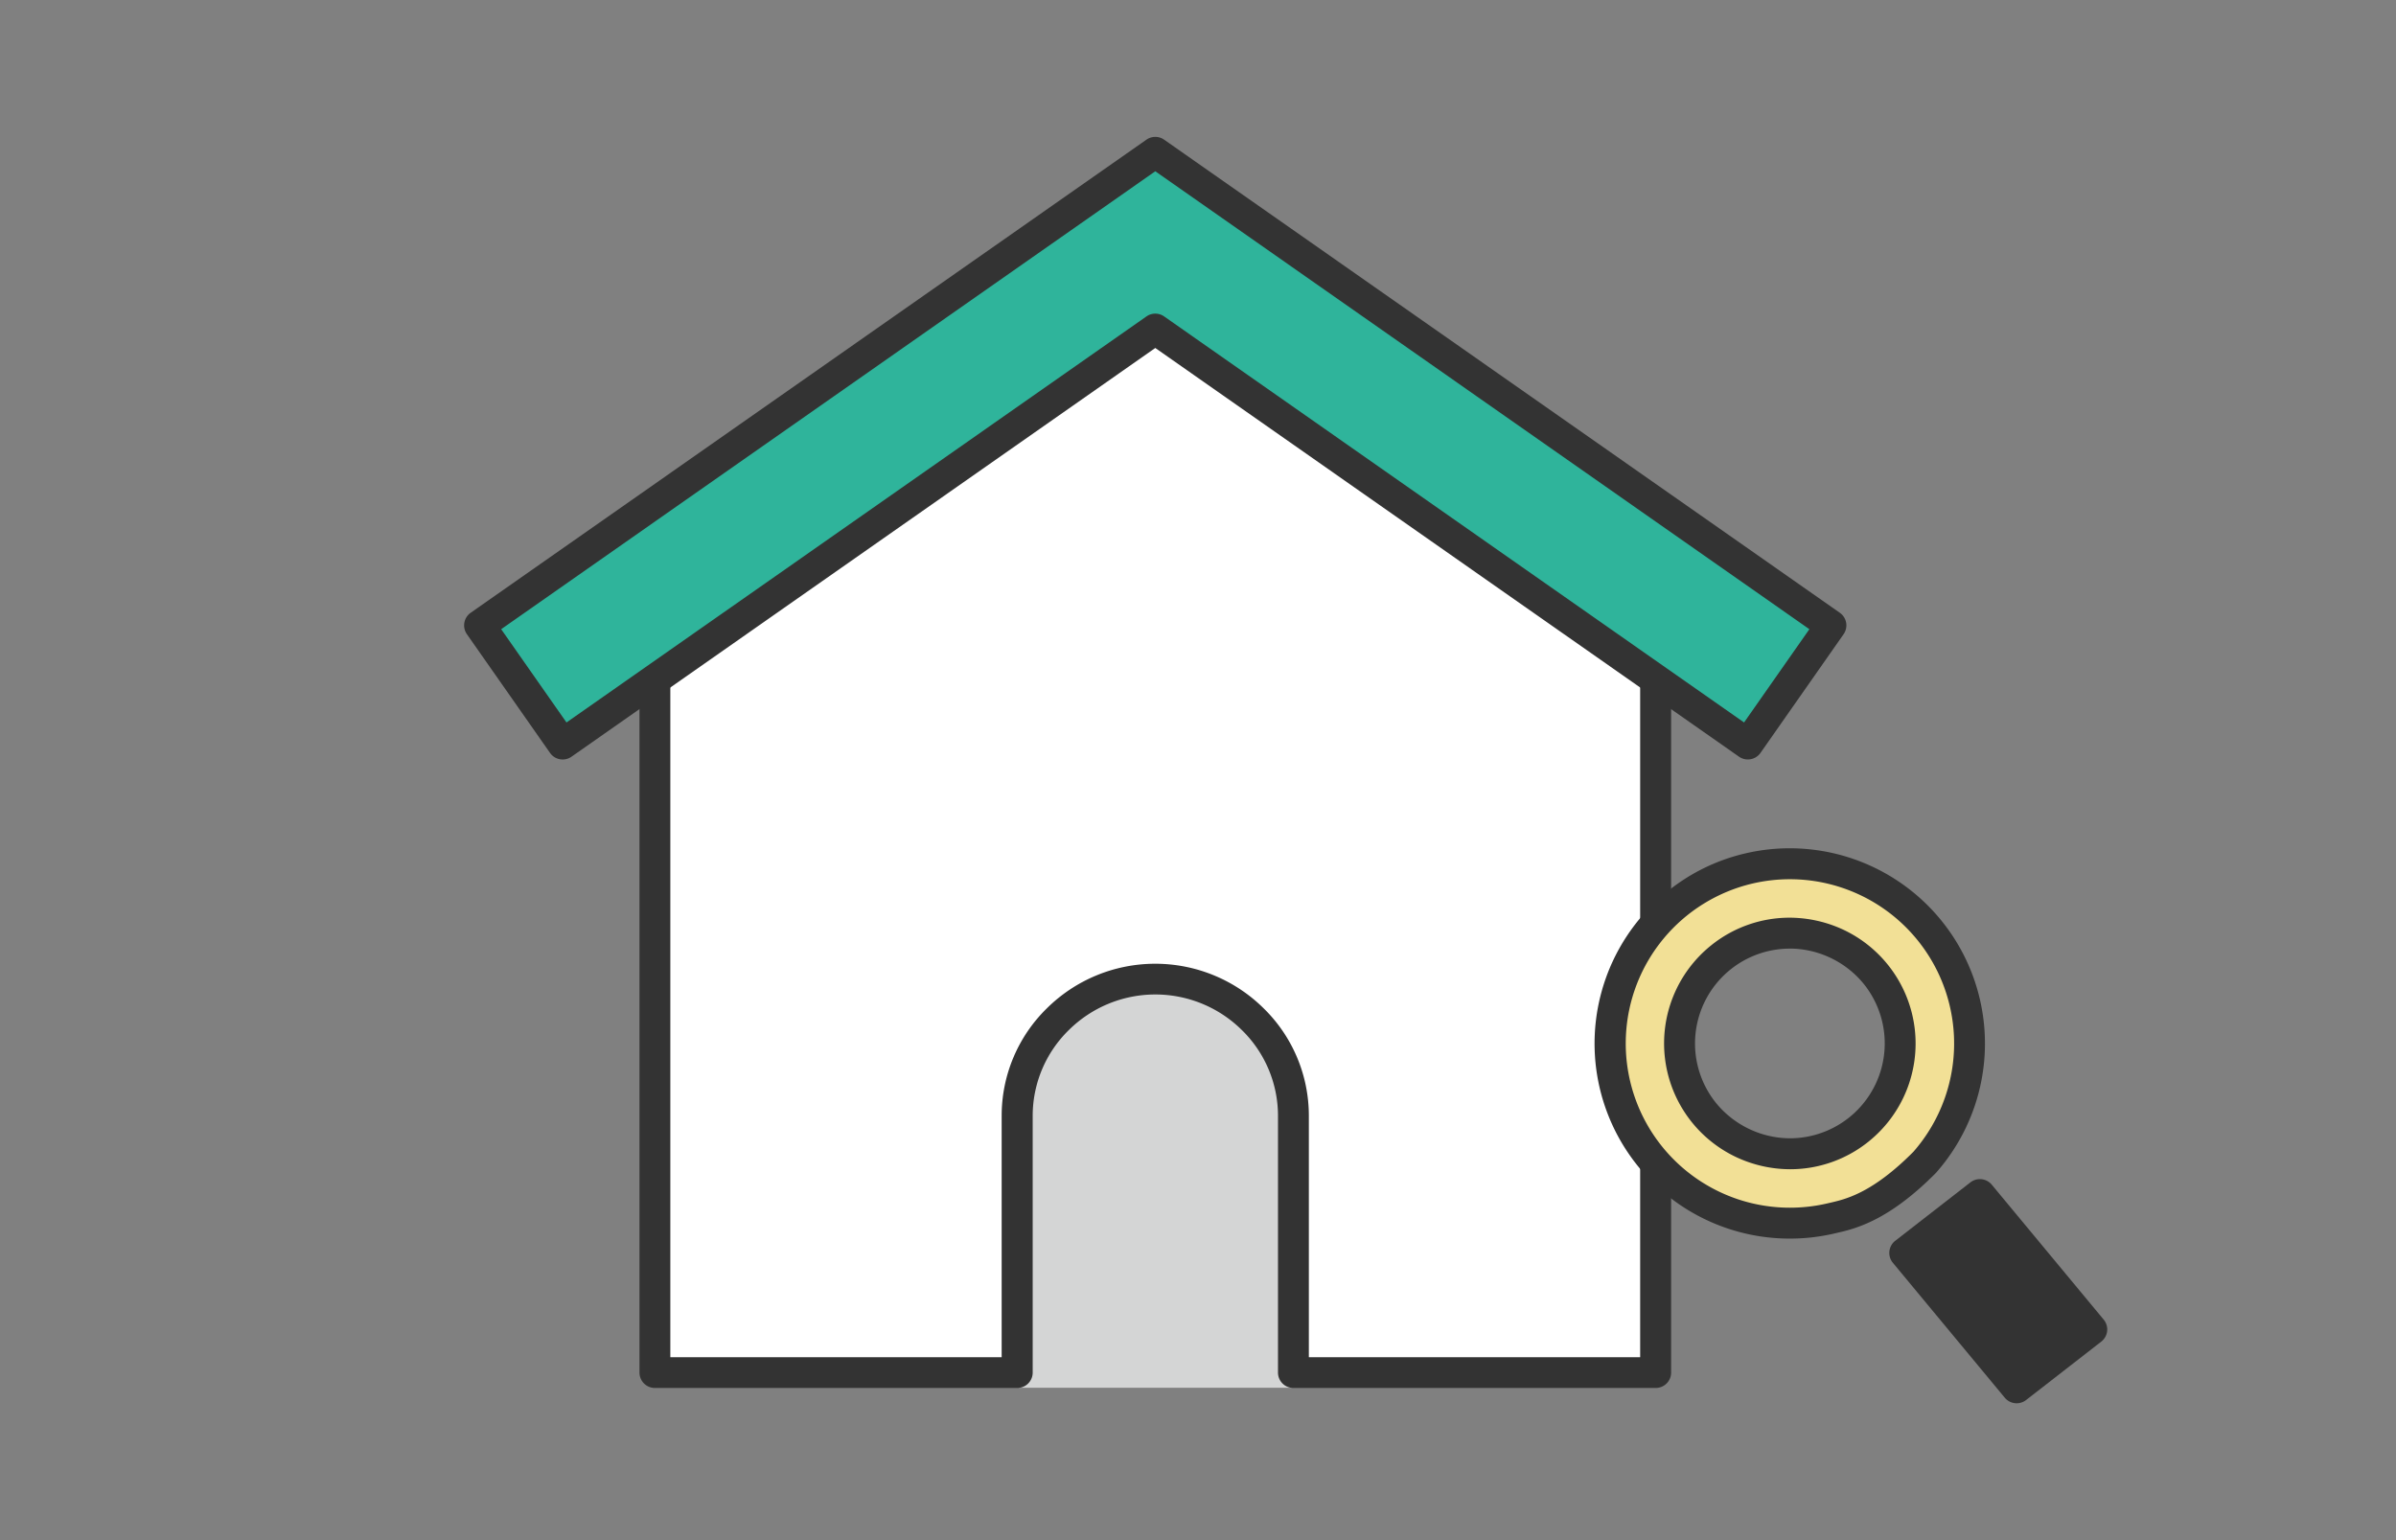<svg xmlns="http://www.w3.org/2000/svg" xmlns:xlink="http://www.w3.org/1999/xlink" width="140" height="90" viewBox="0 0 140 90"><rect x="0" y="0" width="140" height="90" fill="#808080" stroke="none"/><defs><clipPath id="a"><rect width="140" height="90" transform="translate(-5335 -5232)" fill="none" stroke="#707070" stroke-width="1"/></clipPath></defs><g transform="translate(5335 5232)" clip-path="url(#a)"><g transform="translate(-8373.918 -6692.36)"><g transform="translate(3066.039 1468.36)"><path d="M270.09,381.409h15.955V364.368a7.977,7.977,0,1,0-15.955,0Z" transform="translate(-237.684 -308.313)" fill="#d4d5d5"/><path d="M283.664,327.58,312.9,347.846v42.785H291.735v-15a8.071,8.071,0,0,0-16.141,0v15H254.426V347.846Z" transform="translate(-243.281 -318.435)" fill="#fff"/><path d="M283.568,326.58a.909.909,0,0,1,.518.162l29.238,20.272a.892.892,0,0,1,.385.733v42.8a.9.9,0,0,1-.9.9H291.638a.9.9,0,0,1-.9-.9v-15a7.008,7.008,0,0,0-2.106-5.01,7.185,7.185,0,0,0-10.121,0,7.008,7.008,0,0,0-2.106,5.01v15a.9.9,0,0,1-.9.9H254.33a.9.9,0,0,1-.9-.9v-42.8a.892.892,0,0,1,.385-.733l29.238-20.272A.909.909,0,0,1,283.568,326.58ZM311.9,348.213l-28.334-19.645-28.334,19.645v41.437h19.36V375.543a8.777,8.777,0,0,1,2.636-6.276,9,9,0,0,1,12.677,0,8.777,8.777,0,0,1,2.636,6.276v14.107H311.9Z" transform="translate(-243.185 -318.339)" fill="#333"/><path d="M247.455,348.189l39.479-27.642,39.476,27.642-4.852,6.931-34.624-24.245L252.308,355.12Z" transform="translate(-246.551 -319.643)" fill="#2fb49b"/><path d="M321.462,355.927a.9.9,0,0,1-.518-.163l-34.106-23.882L252.73,355.764a.9.9,0,0,1-1.259-.222l-4.853-6.931a.9.9,0,0,1,.222-1.259l39.479-27.642a.9.9,0,0,1,1.037,0l39.476,27.642a.9.9,0,0,1,.222,1.259l-4.852,6.931a.9.9,0,0,1-.74.385Zm-72.844-7.612,3.816,5.45,33.886-23.726a.9.9,0,0,1,1.037,0l33.884,23.726,3.816-5.45-38.218-26.76Z" transform="translate(-246.455 -319.547)" fill="#333"/></g><g transform="translate(3132.097 1509.928)"><g transform="translate(17.211 19.336)"><g transform="translate(0 0)"><path d="M569.1,572.164l4.388-3.41,6.535,7.879-4.388,3.41Z" transform="translate(-568.198 -567.85)" fill="#333" fill-rule="evenodd"/><path d="M573.394,567.754a.9.9,0,0,1,.7.327l6.535,7.879a.9.9,0,0,1-.141,1.291l-4.388,3.41a.9.9,0,0,1-1.25-.137l-6.535-7.879a.9.9,0,0,1,.141-1.291l4.388-3.41A.9.9,0,0,1,573.394,567.754Zm5.244,8.642-5.38-6.487-2.96,2.3,5.38,6.487Z" transform="translate(-568.102 -567.754)" fill="#333"/></g></g><g transform="translate(0 0)"><g transform="translate(0 0)"><path d="M424.175,408.183a10.5,10.5,0,0,1-9.008-18.386,10.4,10.4,0,0,1,4.2-2.062,10.5,10.5,0,0,1,10.276,17.174C426.929,407.648,425.141,407.956,424.175,408.183Zm-3.879-16.5a6.449,6.449,0,0,0-3.536,10.334,6.488,6.488,0,0,0,6.488,2.222,6.385,6.385,0,0,0,2.58-1.266,6.449,6.449,0,0,0-5.532-11.29Z" transform="translate(-410.367 -386.554)" fill="#f2e096" fill-rule="evenodd"/><path d="M421.681,409.268A11.4,11.4,0,0,1,414.5,389a11.3,11.3,0,0,1,4.565-2.24,11.409,11.409,0,0,1,11.159,18.653l-.035.037c-2.776,2.8-4.725,3.247-5.772,3.487l-.134.031A11.431,11.431,0,0,1,421.681,409.268Zm-.008-21a9.62,9.62,0,0,0-2.192.254,9.6,9.6,0,0,0-.84,18.448,9.616,9.616,0,0,0,5.233.239l.143-.033c.927-.212,2.477-.568,4.874-2.979a9.6,9.6,0,0,0-7.217-15.929Zm.025,16.947a7.463,7.463,0,0,1-3.16-.709,7.346,7.346,0,0,1-1.485-12.356,7.3,7.3,0,0,1,4.6-1.635,7.463,7.463,0,0,1,3.16.709,7.35,7.35,0,0,1,1.485,12.356,7.3,7.3,0,0,1-4.6,1.635Zm-.041-12.892a5.542,5.542,0,0,0-4.289,9.029,5.615,5.615,0,0,0,4.33,2.055,5.545,5.545,0,0,0,4.289-9.029A5.616,5.616,0,0,0,421.656,392.32Z" transform="translate(-410.271 -386.457)" fill="#333"/></g></g></g></g></g></svg>